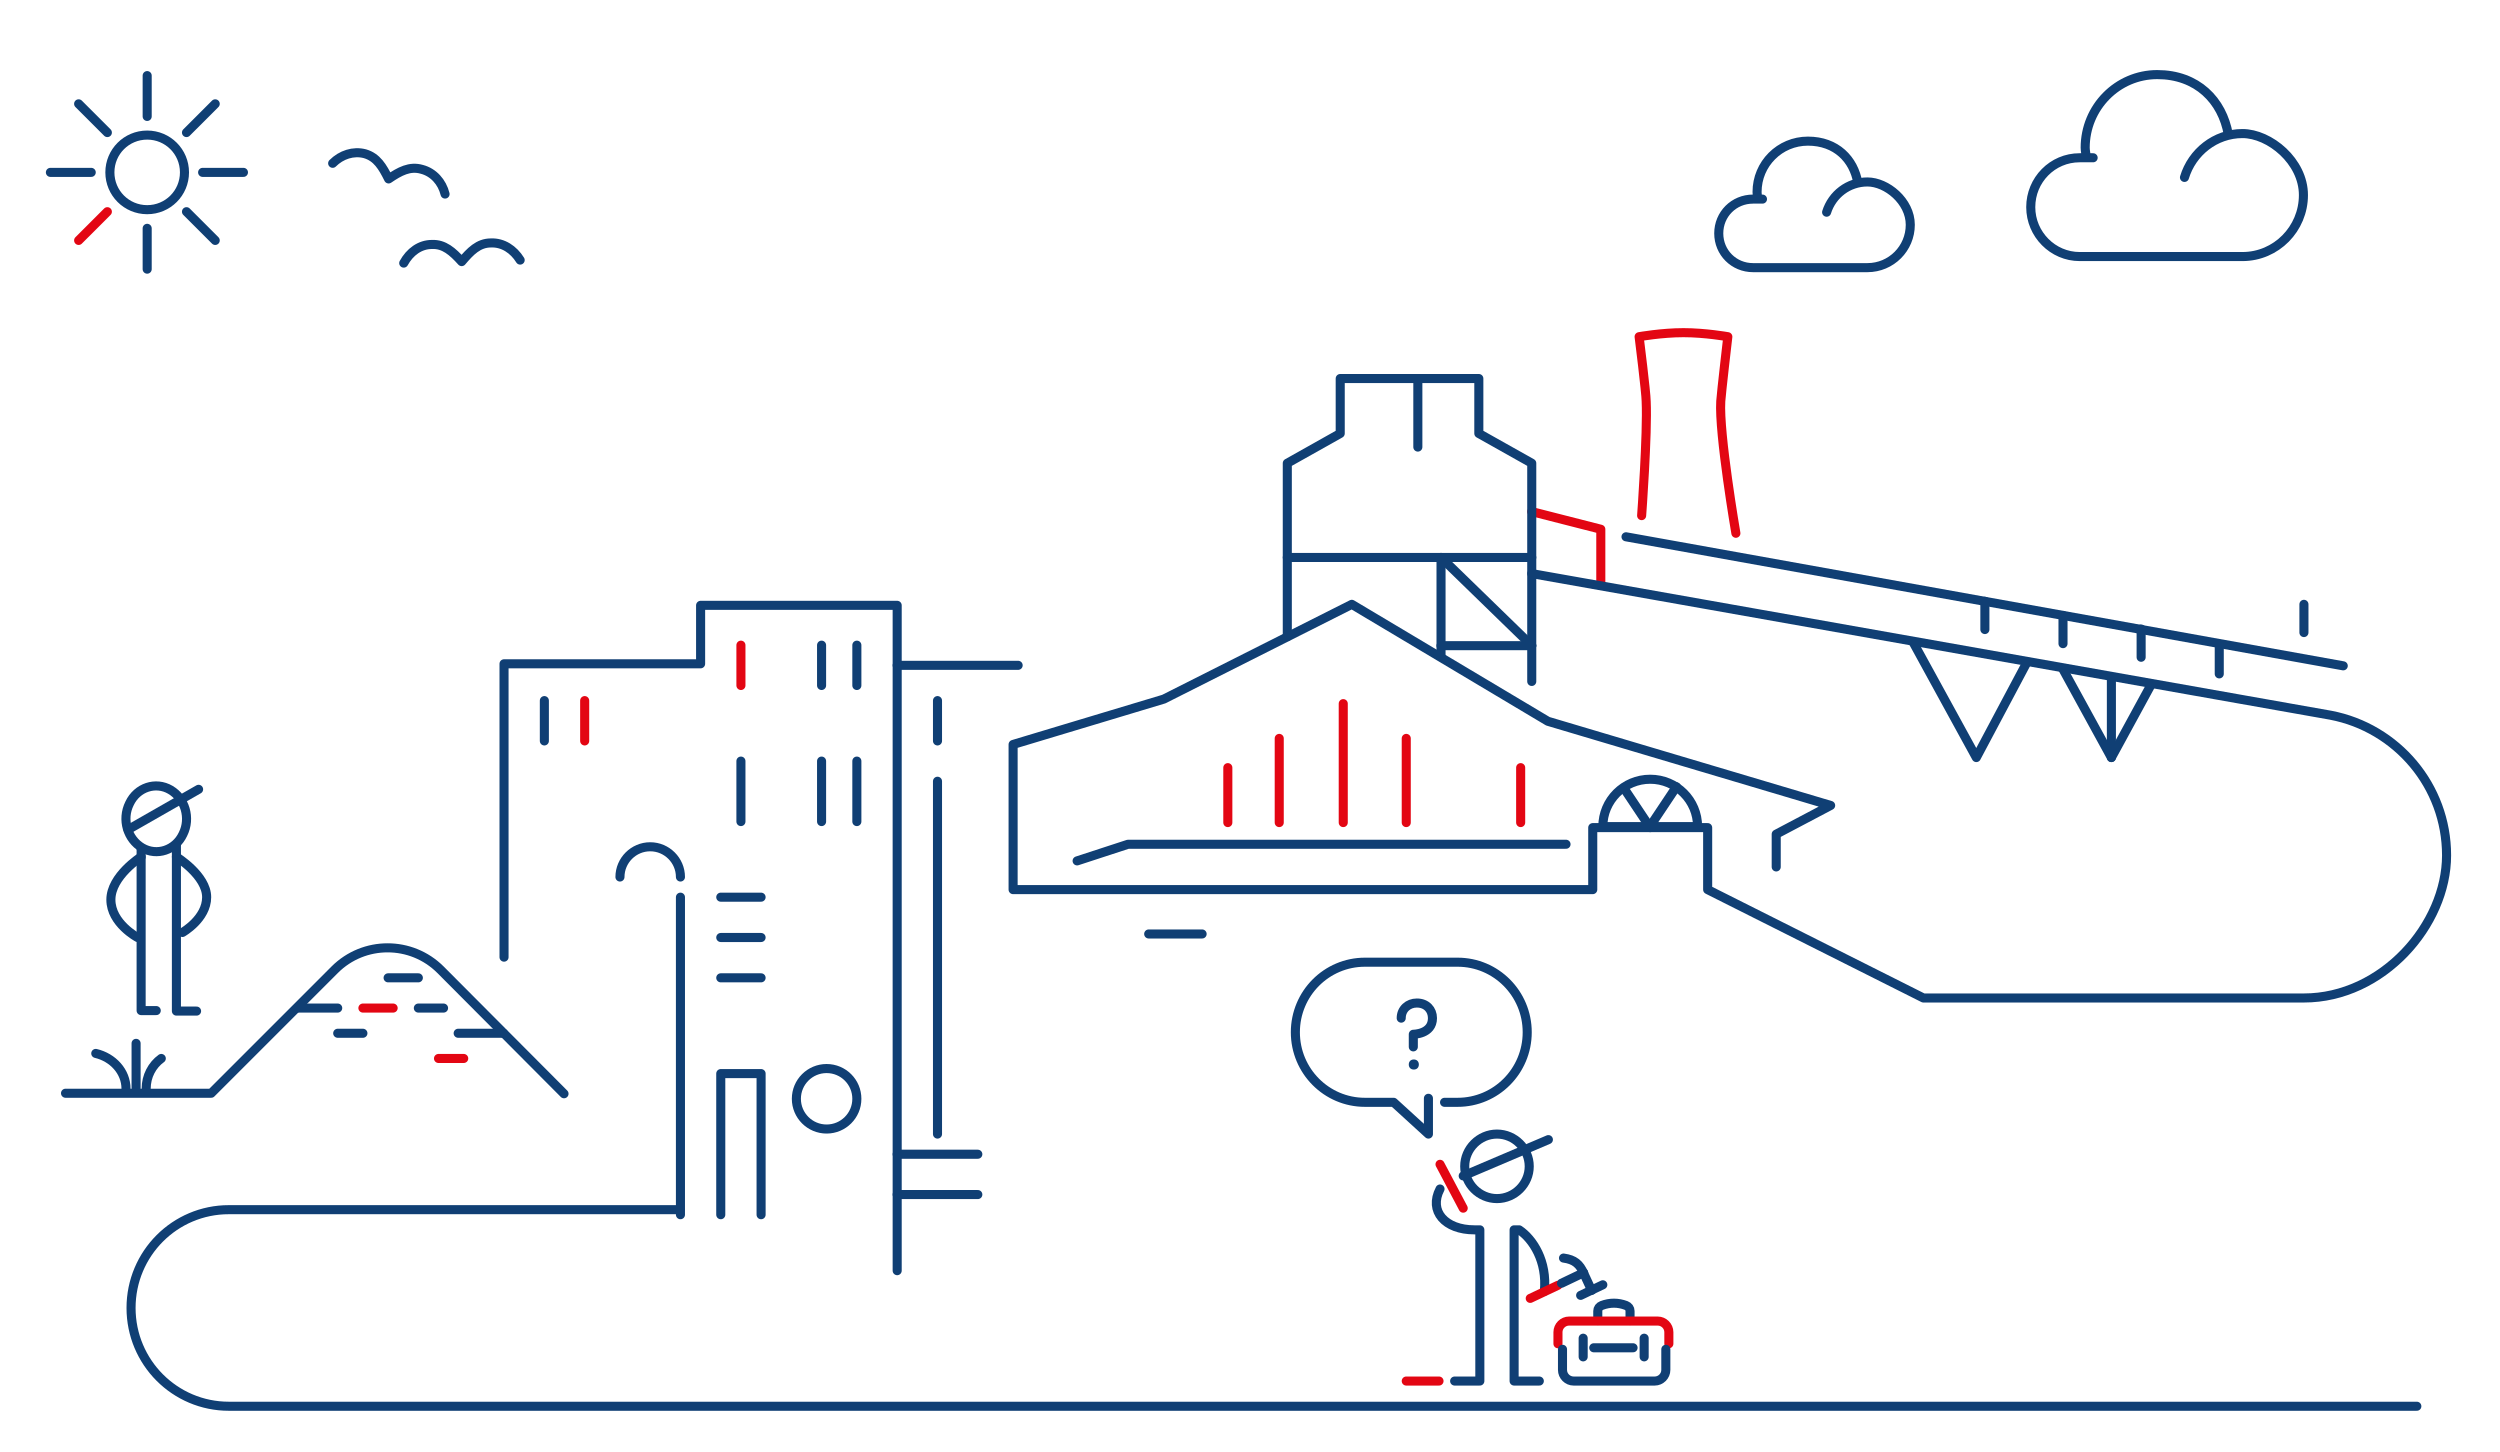 <?xml version="1.0" encoding="UTF-8"?>
<svg id="Layer_1" xmlns="http://www.w3.org/2000/svg" version="1.1" viewBox="0 0 496 288">
  <!-- Generator: Adobe Illustrator 29.5.0, SVG Export Plug-In . SVG Version: 2.1.0 Build 137)  -->
  <defs>
    <style>
      .st0 {
        fill: #103f74;
      }

      .st1 {
        stroke: #103f74;
      }

      .st1, .st2 {
        fill: none;
        stroke-linecap: round;
        stroke-linejoin: round;
        stroke-width: 1.8px;
      }

      .st2 {
        stroke: #e30613;
      }
    </style>
  </defs>
  <g>
    <path class="st1" d="M134.9,240H45.4c-10.7,0-19.4,8.7-19.4,19.5s8.7,19.5,19.4,19.5h434.1"/>
    <path class="st1" d="M178,132h24"/>
    <path class="st1" d="M186,155v70"/>
    <path class="st1" d="M135,178v63"/>
    <path class="st1" d="M143,241v-28h8v28"/>
    <path class="st1" d="M143,194h8"/>
    <path class="st1" d="M143,186h8"/>
    <path class="st1" d="M143,178h8"/>
    <path class="st1" d="M108,139v8"/>
    <path class="st2" d="M116,139v8"/>
    <path class="st1" d="M163,128v8"/>
    <path class="st2" d="M147,128v8"/>
    <path class="st1" d="M170,128v8"/>
    <path class="st1" d="M186,139v8"/>
    <path class="st1" d="M178,237h16"/>
    <path class="st1" d="M178,229h16"/>
    <path class="st1" d="M100,189.9v-58.2h39v-11.6h39v132"/>
    <path class="st1" d="M123,174c0-3.3,2.7-6,6-6s6,2.7,6,6"/>
    <path class="st1" d="M163,151v12"/>
    <path class="st1" d="M170,151v12"/>
    <path class="st1" d="M147,151v12"/>
    <path class="st1" d="M28.2,168.2c2.9,1.7,6.6.5,8.1-2.7,1.6-3.2.4-7.1-2.5-8.8-2.9-1.7-6.6-.5-8.1,2.7-1.6,3.2-.4,7.1,2.5,8.8Z"/>
    <path class="st1" d="M28,168.5v32h3"/>
    <path class="st1" d="M35,167.6v33h4"/>
    <path class="st1" d="M28,170s-6,3.8-6,8.5,5.3,7.5,5.3,7.5"/>
    <path class="st1" d="M35,170s6,3.7,6,8-4.8,7-4.8,7"/>
    <path class="st1" d="M39.4,156.6l-14,8"/>
    <path class="st1" d="M13,216.9h28.9c0,0,24.5-24.5,24.5-24.5,5.8-5.8,15.2-5.8,21,0l24.5,24.6"/>
    <path class="st1" d="M59,200h8"/>
    <path class="st2" d="M72,200h6"/>
    <path class="st1" d="M67,205h5"/>
    <path class="st1" d="M90.9,205h9"/>
    <path class="st2" d="M87,210h5"/>
    <path class="st1" d="M83,200h5"/>
    <path class="st1" d="M77,194h6"/>
    <path class="st1" d="M19,209c3.4.8,6,3.6,6,7"/>
    <path class="st1" d="M29,216c0-2.5,1.2-4.7,3-6"/>
    <path class="st1" d="M27,216v-9"/>
    <path class="st1" d="M303.9,110.6h-48.5"/>
    <path class="st2" d="M303.9,101.5l13.7,3.5v11"/>
    <path class="st2" d="M325.7,102.3s1.2-16.3.9-22.7c0-1.6-1.4-12.8-1.4-12.8,0,0,4.5-.8,8.8-.8s8.8.8,8.8.8c0,0-1.3,11.2-1.4,12.8-.4,6.4,3,26.2,3,26.2"/>
    <path class="st1" d="M285.9,110.6l18,17.5"/>
    <path class="st1" d="M336.8,164c0-5.2-4.2-9.4-9.4-9.4s-9.4,4.2-9.4,9.4h18.8Z"/>
    <path class="st1" d="M327.4,163.9l5.2-7.8"/>
    <path class="st1" d="M327.4,164.2l-5.2-7.8"/>
    <path class="st1" d="M310.7,167.5h-86.9l-10.1,3.3"/>
    <path class="st1" d="M255.4,126.3v-34.4l10.5-5.9v-10.9h27.5v10.9l10.5,5.9v43.3"/>
    <path class="st1" d="M281.3,75.9v12.8"/>
    <path class="st1" d="M285.9,110.6v19.7"/>
    <path class="st1" d="M285.9,128.1h18"/>
    <path class="st1" d="M402.2,131.3l-10.1,19-12.6-23"/>
    <path class="st1" d="M426.8,135.8l-7.9,14.5-9.7-17.7"/>
    <path class="st1" d="M418.9,134.4v15.9"/>
    <path class="st1" d="M303.9,113.8l158.5,28.1c13.1,2.5,23,14,23,27.8s-12.7,28.3-28.3,28.3h-75.5l-42.8-21.5v-12.3h-22.8v12.3h-115v-28.8c0,0,29.9-9,29.9-9l37.3-18.8,38.9,23.2,56.1,16.7-10.8,5.7v6.5"/>
    <path class="st1" d="M464.9,132.1l-142.3-25.6"/>
    <path class="st1" d="M457.1,119.9v5.6"/>
    <path class="st1" d="M440.3,128.1v5.6"/>
    <path class="st1" d="M424.8,124.8v5.6"/>
    <path class="st1" d="M409.3,122.1v5.6"/>
    <path class="st1" d="M393.8,119.3v5.6"/>
    <path class="st2" d="M301.7,152.3v10.9"/>
    <path class="st2" d="M279,146.5v16.7"/>
    <path class="st2" d="M266.5,139.6v23.6"/>
    <path class="st2" d="M253.8,146.5v16.7"/>
    <path class="st2" d="M243.6,152.3v10.9"/>
    <path class="st1" d="M238.5,185.3h-10.6"/>
    <path class="st1" d="M303.4,231.4c0-3.5-2.9-6.4-6.4-6.4s-6.4,2.9-6.4,6.4,2.9,6.4,6.4,6.4,6.4-2.9,6.4-6.4Z"/>
    <path class="st1" d="M307.2,226.1l-16.9,7.2"/>
    <path class="st1" d="M288.6,274h5v-30h-1.1c-5.8,0-9.1-3.7-6.8-8.1"/>
    <path class="st1" d="M305.4,274h-5v-30h1c2.7,1.8,5.6,6.2,5,12.2"/>
    <path class="st2" d="M285.7,231l4.6,8.7"/>
    <path class="st2" d="M309.1,255l-5.5,2.6"/>
    <path class="st1" d="M314.2,252.5l-4.4,2.1"/>
    <path class="st1" d="M310.2,249.6c2.2.3,3.2,1.2,4,3,.8,1.8,1.6,3.4,1.6,3.4"/>
    <path class="st1" d="M313.6,257l4.4-2.1"/>
    <path class="st1" d="M317,262v-1.9c0-.5.3-.9.8-1.1,1.6-.6,3.2-.6,4.8,0,.5.2.8.6.8,1.1v1.9"/>
    <path class="st2" d="M309.1,266.6v-2.3c0-1.2,1-2.2,2.2-2.2h17.6c1.2,0,2.2,1,2.2,2.2v2.3"/>
    <path class="st1" d="M330.5,267.7v4.1c0,1.2-1,2.2-2.2,2.2h-16.1c-1.2,0-2.2-1-2.2-2.2v-4.1"/>
    <path class="st1" d="M314.1,265.5v3.7"/>
    <path class="st1" d="M326.2,265.5v3.7"/>
    <path class="st1" d="M316.2,267.4h7.8"/>
    <path class="st2" d="M279,274h6.5"/>
    <path class="st1" d="M18.1,34.2h-8.1"/>
    <path class="st1" d="M48.3,34.2h-8.1"/>
    <path class="st1" d="M29.2,45.3v8.1"/>
    <path class="st1" d="M29.2,15v8.1"/>
    <path class="st1" d="M15.6,20.6l5.7,5.7"/>
    <path class="st1" d="M37,42l5.7,5.7"/>
    <path class="st1" d="M42.7,20.6l-5.7,5.7"/>
    <path class="st2" d="M21.3,42l-5.7,5.7"/>
    <path class="st1" d="M36.6,34.2c0-4.1-3.3-7.4-7.4-7.4s-7.4,3.3-7.4,7.4,3.3,7.4,7.4,7.4,7.4-3.3,7.4-7.4Z"/>
    <path class="st1" d="M88.3,38.5c-.6-2.4-2.3-4.3-4.6-4.9-2.4-.7-4.4.4-6.6,1.9-1.2-2.4-2.3-4.3-4.7-5-2.3-.6-4.7.2-6.4,1.9"/>
    <path class="st1" d="M103.2,51.6c-1.3-2.1-3.4-3.5-5.8-3.4-2.5,0-4.1,1.7-5.8,3.7-1.8-2-3.5-3.5-5.9-3.4-2.4,0-4.4,1.5-5.6,3.7"/>
    <path class="st1" d="M362.4,42.1c1.1-3.5,4.3-6,8.1-6s8.5,3.8,8.5,8.5-3.8,8.5-8.5,8.5h-22.7c-3.8,0-6.8-3-6.8-6.8s3-6.8,6.8-6.8.6,0,.9,0c0-.5-.1-.9-.1-1.4,0-5.6,4.5-10.1,10.1-10.1s9.1,3.6,9.9,8.3"/>
    <path class="st1" d="M433.4,35.2c1.5-5,6.1-8.7,11.5-8.7s12.1,5.5,12.1,12.2-5.4,12.2-12.1,12.2h-32.3c-5.3,0-9.7-4.4-9.7-9.8s4.3-9.8,9.7-9.8.9,0,1.3,0c0-.7-.2-1.3-.2-2,0-8,6.4-14.5,14.3-14.5s12.9,5.1,14.1,11.9"/>
    <path class="st1" d="M283.4,217.9v7.1l-6.9-6.3h-5.7c-7.6,0-13.8-6.2-13.8-13.9s6.2-13.9,13.8-13.9h18.4c7.6,0,13.8,6.2,13.8,13.9s-6.2,13.9-13.8,13.9h-2.6"/>
    <path class="st0" d="M280.5,210.2c-.6,0-1,.4-1,1s.4,1,1,1,1-.4,1-1-.4-1-1-1h0Z"/>
    <path class="st1" d="M278,202c0-1.8,1.4-3,3.1-3,1.9,0,3.1,1.3,3.1,3,0,3.2-3.8,3.2-3.8,3.2v2.5"/>
  </g>
  <circle class="st1" cx="164" cy="218" r="6"/>
</svg>